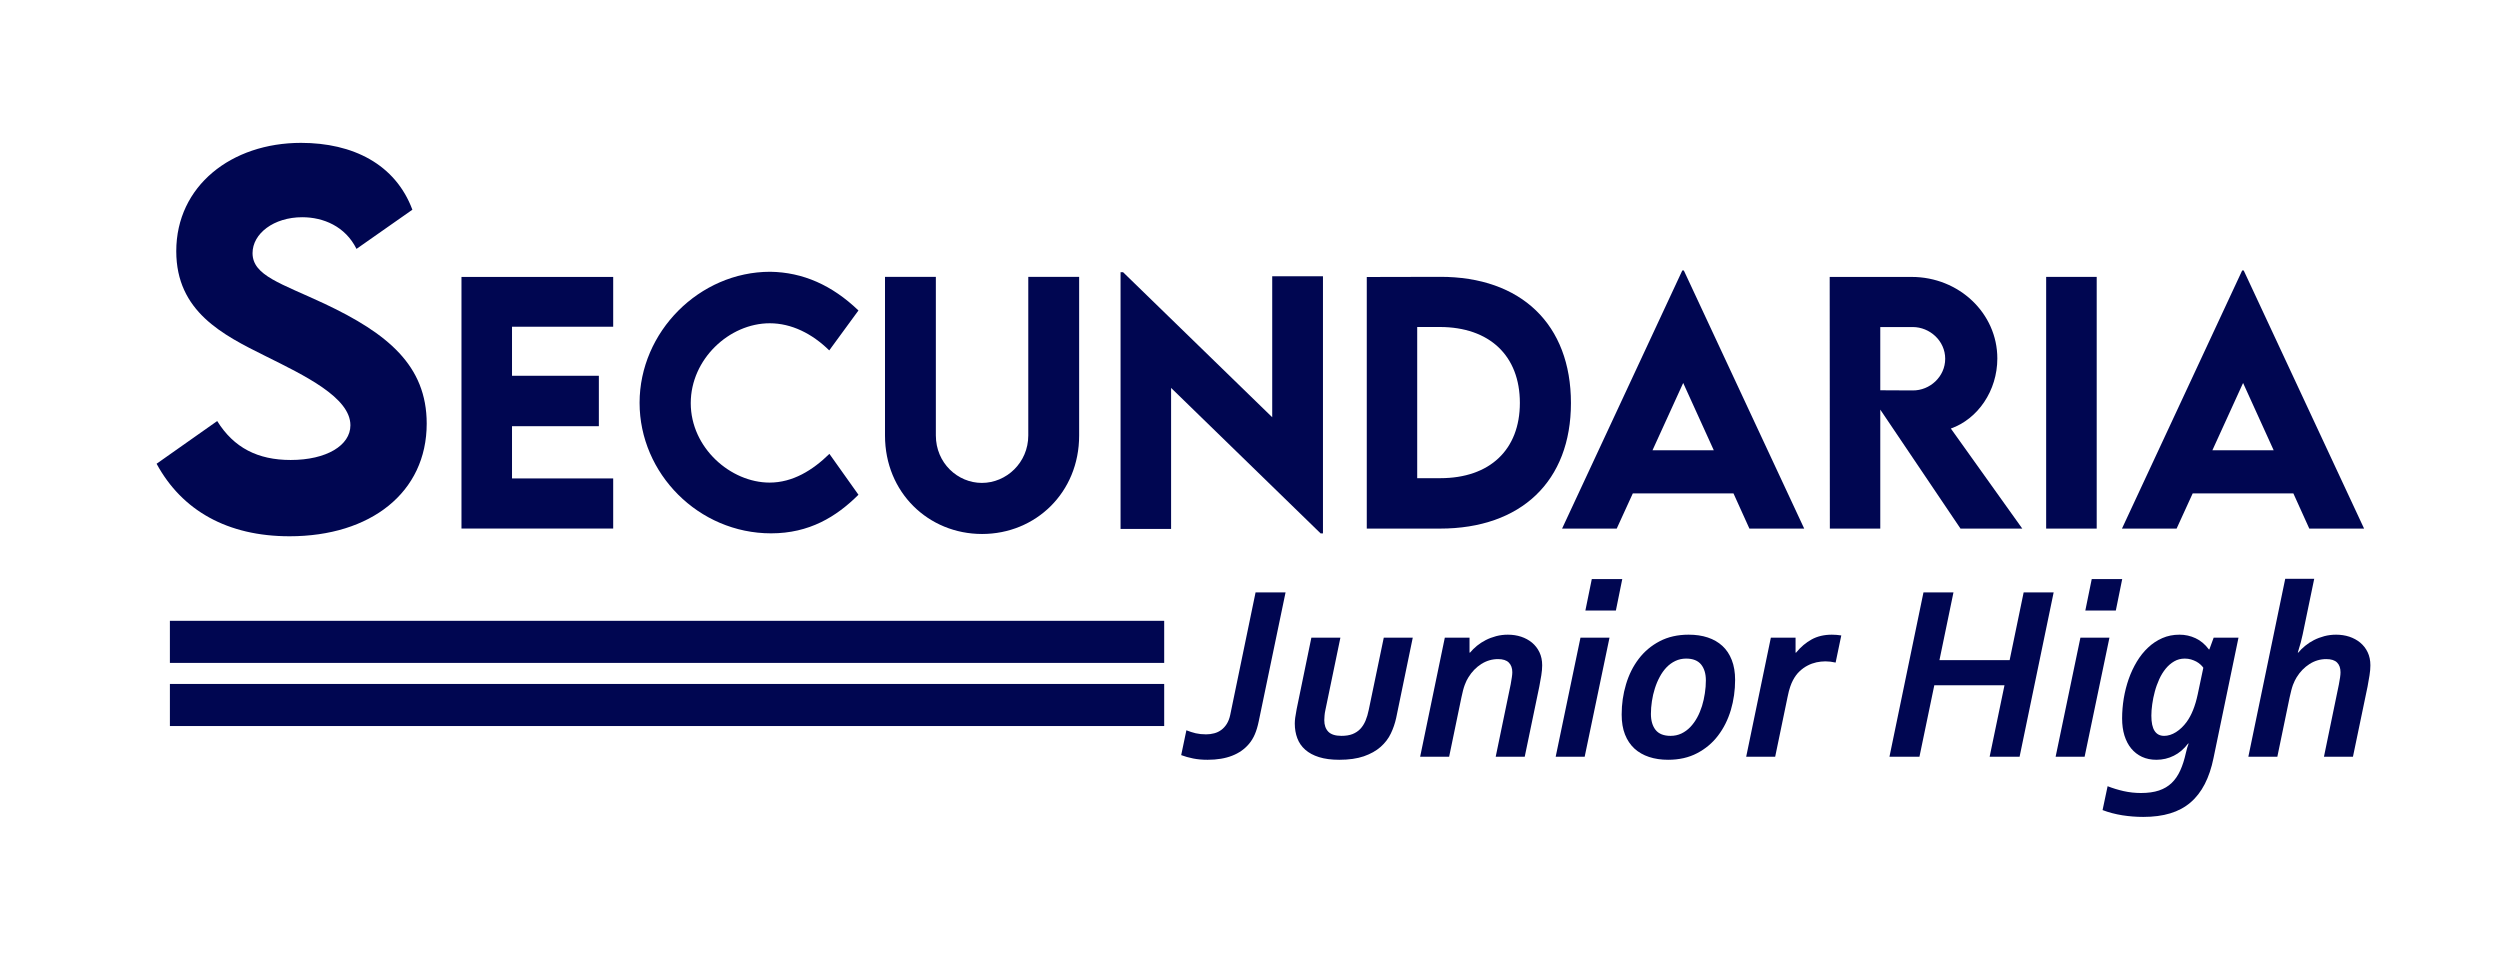 <?xml version="1.0" encoding="UTF-8"?>
<!DOCTYPE svg PUBLIC "-//W3C//DTD SVG 1.1//EN" "http://www.w3.org/Graphics/SVG/1.1/DTD/svg11.dtd">
<!-- Creator: CorelDRAW 2021 (64-Bit) -->
<svg xmlns="http://www.w3.org/2000/svg" xml:space="preserve" width="297px" height="114px" version="1.1" style="shape-rendering:geometricPrecision; text-rendering:geometricPrecision; image-rendering:optimizeQuality; fill-rule:evenodd; clip-rule:evenodd"
viewBox="0 0 297 114"
 xmlns:xlink="http://www.w3.org/1999/xlink"
 xmlns:xodm="http://www.corel.com/coreldraw/odm/2003">
 <defs>
  <style type="text/css">
   <![CDATA[
    .str0 {stroke:#000651;stroke-width:5;stroke-linecap:square;stroke-miterlimit:22.926}
    .fil1 {fill:none}
    .fil0 {fill:#000651;fill-rule:nonzero}
   ]]>
  </style>
 </defs>
 <g id="Capa_x0020_1">
  <path class="fil0" d="M34.391 63.709c9.632,0 16.301,-5.196 16.301,-13.384 0,-6.916 -4.674,-10.716 -12.112,-14.23 -5.168,-2.422 -8.578,-3.344 -8.578,-6.023 0,-2.317 2.517,-4.265 5.899,-4.265 2.517,0 5.12,1.083 6.45,3.762l6.64 -4.655c-2.023,-5.415 -7.077,-7.941 -13.233,-7.941 -8.264,0 -14.818,5.111 -14.818,12.871 0,7.172 5.529,9.937 10.572,12.444 4.722,2.347 10.117,4.94 10.117,8.237 0,2.393 -2.85,4.122 -7.096,4.122 -3.895,0 -6.754,-1.444 -8.729,-4.626l-7.201 5.073c3.011,5.557 8.426,8.615 15.788,8.615z"/>
  <polygon id="_1" class="fil0" points="72.847,38.815 72.847,32.9 54.824,32.9 54.824,62.791 72.847,62.791 72.847,56.838 60.827,56.838 60.827,50.632 71.144,50.632 71.144,44.642 60.827,44.642 60.827,38.815 "/>
  <path id="_2" class="fil0" d="M91.611 63.361c4.528,0 7.739,-1.963 10.373,-4.585l-3.451 -4.857c-1.982,1.944 -4.357,3.413 -7.106,3.413 -4.616,0 -9.366,-4.116 -9.366,-9.442 0,-5.224 4.579,-9.486 9.385,-9.486 2.578,0 5.029,1.222 7.068,3.223l3.47 -4.744c-3.135,-3.001 -6.586,-4.54 -10.48,-4.597 -8.423,0 -15.522,7.137 -15.522,15.572 0,8.398 7.004,15.503 15.629,15.503z"/>
  <path id="_3" class="fil0" d="M116.67 63.437c6.364,0 11.532,-4.92 11.532,-11.691l0 -18.852 -6.042 0 0 18.834c0,3.248 -2.615,5.642 -5.51,5.642 -2.893,0 -5.471,-2.374 -5.471,-5.642l0 -18.834 -6.041 0 0 18.852c0,6.771 5.168,11.691 11.532,11.691z"/>
  <polygon id="_4" class="fil0" points="151.139,32.818 151.139,49.569 133.42,32.337 133.122,32.337 133.122,62.835 139.126,62.835 139.126,46.085 156.889,63.367 157.168,63.367 157.168,32.818 "/>
  <path id="_5" class="fil0" d="M171.068 32.888l-8.695 0.019 0 29.89 8.695 0c9.657,0 15.56,-5.642 15.56,-14.913 0,-9.335 -5.903,-15.015 -15.56,-14.996zm0.038 23.919l-2.742 0 0 -17.96 2.685 0c5.915,0.006 9.512,3.419 9.512,9.018 0,5.566 -3.578,8.942 -9.455,8.942l0 0z"/>
  <path id="_6" class="fil0" d="M207.83 62.797l6.51 0 -14.3 -30.663 -0.183 0 -14.281 30.663 6.491 0 1.913 -4.185 11.956 0 1.894 4.185zm-11.514 -9.303l3.648 -7.998 3.635 7.998 -7.283 0z"/>
  <path id="_7" class="fil0" d="M240.247 62.797l-8.486 -11.886c3.205,-1.134 5.522,-4.49 5.522,-8.328 0,-5.382 -4.578,-9.683 -10.17,-9.683l-9.746 0 0.019 29.897 5.991 0 0 -14.134 9.53 14.134 7.34 0zm-16.87 -23.944l3.856 0c2.021,0 3.857,1.634 3.857,3.768 0,2.128 -1.817,3.781 -3.857,3.762l-3.856 -0.019 0 -7.511z"/>
  <polygon id="_8" class="fil0" points="243.084,62.797 249.088,62.797 249.088,32.894 243.084,32.894 "/>
  <path id="_9" class="fil0" d="M274.344 62.797l6.51 0 -14.3 -30.663 -0.184 0 -14.28 30.663 6.491 0 1.912 -4.185 11.957 0 1.894 4.185zm-11.514 -9.303l3.648 -7.998 3.635 7.998 -7.283 0z"/>
  <path class="fil0" d="M149.161 70.376l3.564 0 -3.185 15.305c-0.125,0.613 -0.284,1.132 -0.468,1.56 -0.185,0.429 -0.414,0.803 -0.683,1.121 -0.519,0.623 -1.186,1.097 -2.008,1.416 -0.823,0.324 -1.795,0.484 -2.916,0.484 -0.643,0 -1.216,-0.051 -1.72,-0.155 -0.508,-0.1 -0.981,-0.235 -1.42,-0.399l0.618 -2.95c0.369,0.149 0.733,0.264 1.102,0.354 0.363,0.084 0.772,0.129 1.23,0.129 0.344,0 0.664,-0.04 0.972,-0.125 0.309,-0.079 0.589,-0.213 0.838,-0.398 0.254,-0.185 0.473,-0.429 0.658,-0.723 0.184,-0.299 0.323,-0.657 0.408,-1.071l3.01 -14.548z"/>
  <path id="_1_0" class="fil0" d="M159.104 90.262c-0.932,0 -1.735,-0.106 -2.402,-0.315 -0.668,-0.209 -1.212,-0.503 -1.64,-0.882 -0.429,-0.378 -0.743,-0.832 -0.942,-1.365 -0.199,-0.529 -0.299,-1.112 -0.299,-1.745 0,-0.204 0.015,-0.433 0.05,-0.697 0.035,-0.265 0.09,-0.598 0.17,-1.007l1.749 -8.493 3.449 0 -1.784 8.602c-0.051,0.235 -0.086,0.449 -0.1,0.649 -0.02,0.199 -0.03,0.378 -0.03,0.548 0,0.583 0.159,1.036 0.478,1.37 0.324,0.329 0.843,0.493 1.565,0.493 0.504,0 0.942,-0.069 1.306,-0.209 0.363,-0.144 0.673,-0.349 0.927,-0.613 0.254,-0.269 0.459,-0.593 0.623,-0.976 0.159,-0.384 0.289,-0.818 0.384,-1.291l1.784 -8.573 3.444 0 -1.969 9.529c-0.139,0.638 -0.349,1.261 -0.638,1.859 -0.284,0.599 -0.693,1.127 -1.216,1.59 -0.528,0.464 -1.191,0.833 -1.989,1.112 -0.797,0.274 -1.769,0.414 -2.92,0.414z"/>
  <path id="_2_1" class="fil0" d="M172.156 89.903l-3.443 0 2.93 -14.145 2.936 0 0 1.775 0.059 0c0.235,-0.284 0.509,-0.553 0.822,-0.813 0.32,-0.259 0.668,-0.483 1.047,-0.678 0.379,-0.194 0.793,-0.349 1.237,-0.468 0.438,-0.115 0.907,-0.174 1.39,-0.174 0.558,0 1.082,0.08 1.57,0.239 0.493,0.164 0.927,0.399 1.3,0.707 0.374,0.315 0.668,0.693 0.883,1.142 0.214,0.448 0.324,0.961 0.324,1.55 0,0.359 -0.035,0.757 -0.105,1.196 -0.07,0.438 -0.144,0.877 -0.234,1.316l-1.735 8.353 -3.448 0 1.784 -8.622c0.055,-0.305 0.104,-0.574 0.134,-0.813 0.035,-0.239 0.055,-0.438 0.055,-0.603 0,-0.498 -0.14,-0.882 -0.418,-1.156 -0.275,-0.274 -0.703,-0.409 -1.277,-0.409 -0.712,0 -1.37,0.194 -1.988,0.583 -0.613,0.394 -1.122,0.917 -1.53,1.58 -0.08,0.13 -0.154,0.264 -0.229,0.409 -0.07,0.149 -0.14,0.314 -0.209,0.498 -0.071,0.185 -0.135,0.399 -0.2,0.638 -0.06,0.239 -0.125,0.519 -0.194,0.842l-1.461 7.053z"/>
  <path id="_3_2" class="fil0" d="M188.344 72.529l0.762 -3.738 3.619 0 -0.758 3.738 -3.623 0zm-3.529 17.374l2.945 -14.145 3.449 0 -2.95 14.145 -3.444 0z"/>
  <path id="_4_3" class="fil0" d="M200.32 78.24c-0.469,0 -0.897,0.095 -1.286,0.28 -0.389,0.184 -0.738,0.438 -1.052,0.762 -0.309,0.324 -0.578,0.703 -0.807,1.132 -0.229,0.423 -0.423,0.881 -0.578,1.375 -0.155,0.488 -0.274,0.992 -0.349,1.51 -0.08,0.513 -0.119,1.017 -0.119,1.515 0,0.802 0.189,1.44 0.562,1.909 0.374,0.464 0.967,0.697 1.775,0.697 0.468,0 0.897,-0.094 1.286,-0.278 0.388,-0.185 0.737,-0.439 1.051,-0.763 0.309,-0.324 0.583,-0.703 0.818,-1.131 0.234,-0.424 0.423,-0.888 0.578,-1.376 0.149,-0.489 0.264,-0.996 0.339,-1.515 0.08,-0.518 0.119,-1.027 0.119,-1.525 0,-0.792 -0.189,-1.425 -0.568,-1.894 -0.384,-0.463 -0.972,-0.698 -1.769,-0.698zm0.294 -2.84c0.837,0 1.595,0.109 2.267,0.333 0.678,0.225 1.257,0.559 1.74,1.002 0.483,0.444 0.852,1.002 1.116,1.68 0.264,0.678 0.394,1.46 0.394,2.357 0,1.246 -0.17,2.442 -0.508,3.584 -0.344,1.146 -0.848,2.153 -1.516,3.03 -0.662,0.877 -1.495,1.575 -2.486,2.093 -0.992,0.523 -2.143,0.783 -3.449,0.783 -0.828,0 -1.58,-0.11 -2.263,-0.335 -0.678,-0.224 -1.261,-0.558 -1.744,-1.001 -0.479,-0.444 -0.853,-1.002 -1.117,-1.67 -0.264,-0.673 -0.394,-1.46 -0.394,-2.367 0,-1.246 0.17,-2.442 0.514,-3.584 0.339,-1.146 0.842,-2.153 1.51,-3.03 0.668,-0.877 1.495,-1.575 2.487,-2.093 0.997,-0.524 2.143,-0.782 3.449,-0.782z"/>
  <path id="_5_4" class="fil0" d="M218.072 78.714c-0.418,-0.095 -0.822,-0.145 -1.211,-0.145 -0.348,0 -0.702,0.04 -1.067,0.115 -0.358,0.08 -0.707,0.204 -1.051,0.384 -0.339,0.174 -0.658,0.403 -0.962,0.692 -0.304,0.284 -0.563,0.644 -0.787,1.072 -0.11,0.204 -0.214,0.453 -0.314,0.747 -0.105,0.29 -0.21,0.693 -0.314,1.212l-1.475 7.112 -3.444 0 2.93 -14.145 2.936 0 0 1.775 0.06 0c0.553,-0.673 1.171,-1.197 1.853,-1.57 0.684,-0.374 1.481,-0.563 2.398,-0.563 0.358,0 0.732,0.029 1.121,0.089l-0.673 3.225z"/>
  <polygon id="_6_5" class="fil0" points="230.408,78.42 238.746,78.42 240.41,70.376 243.974,70.376 239.927,89.903 236.368,89.903 238.133,81.41 229.795,81.41 228.03,89.903 224.467,89.903 228.509,70.376 232.072,70.376 "/>
  <path id="_7_6" class="fil0" d="M247.737 72.529l0.762 -3.738 3.619 0 -0.758 3.738 -3.623 0zm-3.529 17.374l2.945 -14.145 3.449 0 -2.95 14.145 -3.444 0z"/>
  <path id="_8_7" class="fil0" d="M259.947 88.333c-0.488,0.642 -1.052,1.126 -1.695,1.445 -0.642,0.324 -1.33,0.484 -2.073,0.484 -0.633,0 -1.201,-0.115 -1.709,-0.349 -0.503,-0.235 -0.932,-0.569 -1.281,-0.993 -0.354,-0.428 -0.618,-0.946 -0.808,-1.549 -0.184,-0.603 -0.274,-1.276 -0.274,-2.014 0,-0.787 0.065,-1.584 0.195,-2.382 0.134,-0.797 0.329,-1.565 0.583,-2.297 0.259,-0.738 0.583,-1.426 0.966,-2.069 0.384,-0.638 0.828,-1.201 1.336,-1.674 0.504,-0.479 1.072,-0.853 1.695,-1.127 0.623,-0.274 1.3,-0.408 2.043,-0.408 0.673,0 1.311,0.139 1.914,0.423 0.603,0.284 1.127,0.723 1.575,1.326l0.059 0 0.509 -1.391 2.95 0 -2.965 14.289c-0.239,1.186 -0.588,2.218 -1.042,3.1 -0.453,0.877 -1.016,1.61 -1.694,2.188 -0.678,0.578 -1.48,1.012 -2.407,1.291 -0.932,0.284 -1.999,0.423 -3.205,0.423 -0.827,0 -1.659,-0.065 -2.492,-0.194 -0.832,-0.135 -1.615,-0.339 -2.342,-0.618l0.598 -2.836c0.593,0.234 1.231,0.429 1.903,0.583 0.678,0.15 1.361,0.225 2.054,0.225 0.837,0 1.555,-0.1 2.148,-0.3 0.593,-0.199 1.096,-0.498 1.51,-0.897 0.414,-0.398 0.753,-0.897 1.022,-1.495 0.269,-0.593 0.488,-1.286 0.662,-2.073 0.11,-0.469 0.215,-0.837 0.325,-1.111l-0.06 0zm1.809 -9.006c-0.085,-0.125 -0.199,-0.255 -0.344,-0.384 -0.139,-0.13 -0.304,-0.244 -0.493,-0.349 -0.189,-0.1 -0.399,-0.184 -0.628,-0.254 -0.229,-0.065 -0.474,-0.1 -0.738,-0.1 -0.468,0 -0.887,0.11 -1.261,0.329 -0.379,0.219 -0.712,0.509 -1.011,0.873 -0.294,0.363 -0.554,0.782 -0.768,1.256 -0.209,0.468 -0.389,0.956 -0.523,1.465 -0.135,0.503 -0.239,1.001 -0.304,1.49 -0.07,0.493 -0.105,0.947 -0.105,1.365 0,0.823 0.129,1.431 0.389,1.82 0.254,0.388 0.633,0.582 1.131,0.582 0.464,0 0.937,-0.149 1.406,-0.443 0.473,-0.299 0.901,-0.708 1.281,-1.231 0.572,-0.792 1.006,-1.874 1.3,-3.254l0.668 -3.165z"/>
  <path id="_9_8" class="fil0" d="M277.864 81.281c0.059,-0.305 0.104,-0.574 0.139,-0.813 0.035,-0.239 0.05,-0.438 0.05,-0.603 0,-0.498 -0.134,-0.882 -0.408,-1.156 -0.275,-0.274 -0.703,-0.409 -1.287,-0.409 -0.707,0 -1.37,0.194 -1.983,0.583 -0.613,0.394 -1.126,0.917 -1.535,1.58 -0.075,0.13 -0.155,0.264 -0.224,0.409 -0.075,0.149 -0.145,0.314 -0.215,0.498 -0.064,0.185 -0.134,0.399 -0.194,0.638 -0.065,0.239 -0.129,0.519 -0.199,0.842l-1.461 7.053 -3.444 0 4.381 -21.142 3.444 0 -1.371 6.609c-0.109,0.558 -0.304,1.275 -0.582,2.163l0.055 0c0.233,-0.284 0.508,-0.553 0.827,-0.813 0.313,-0.259 0.662,-0.483 1.041,-0.678 0.379,-0.194 0.793,-0.349 1.236,-0.468 0.444,-0.115 0.907,-0.174 1.396,-0.174 0.553,0 1.076,0.08 1.57,0.239 0.488,0.164 0.922,0.399 1.295,0.707 0.374,0.315 0.673,0.693 0.883,1.142 0.214,0.448 0.323,0.961 0.323,1.55 0,0.359 -0.034,0.757 -0.104,1.196 -0.065,0.438 -0.145,0.877 -0.229,1.316l-1.739 8.353 -3.445 0 1.78 -8.622z"/>
  <line class="fil1 str0" x1="22.683" y1="76.253" x2="135.806" y2= "76.253" />
  <line class="fil1 str0" x1="22.684" y1="83.753" x2="135.806" y2= "83.753" />
 </g>
</svg>
